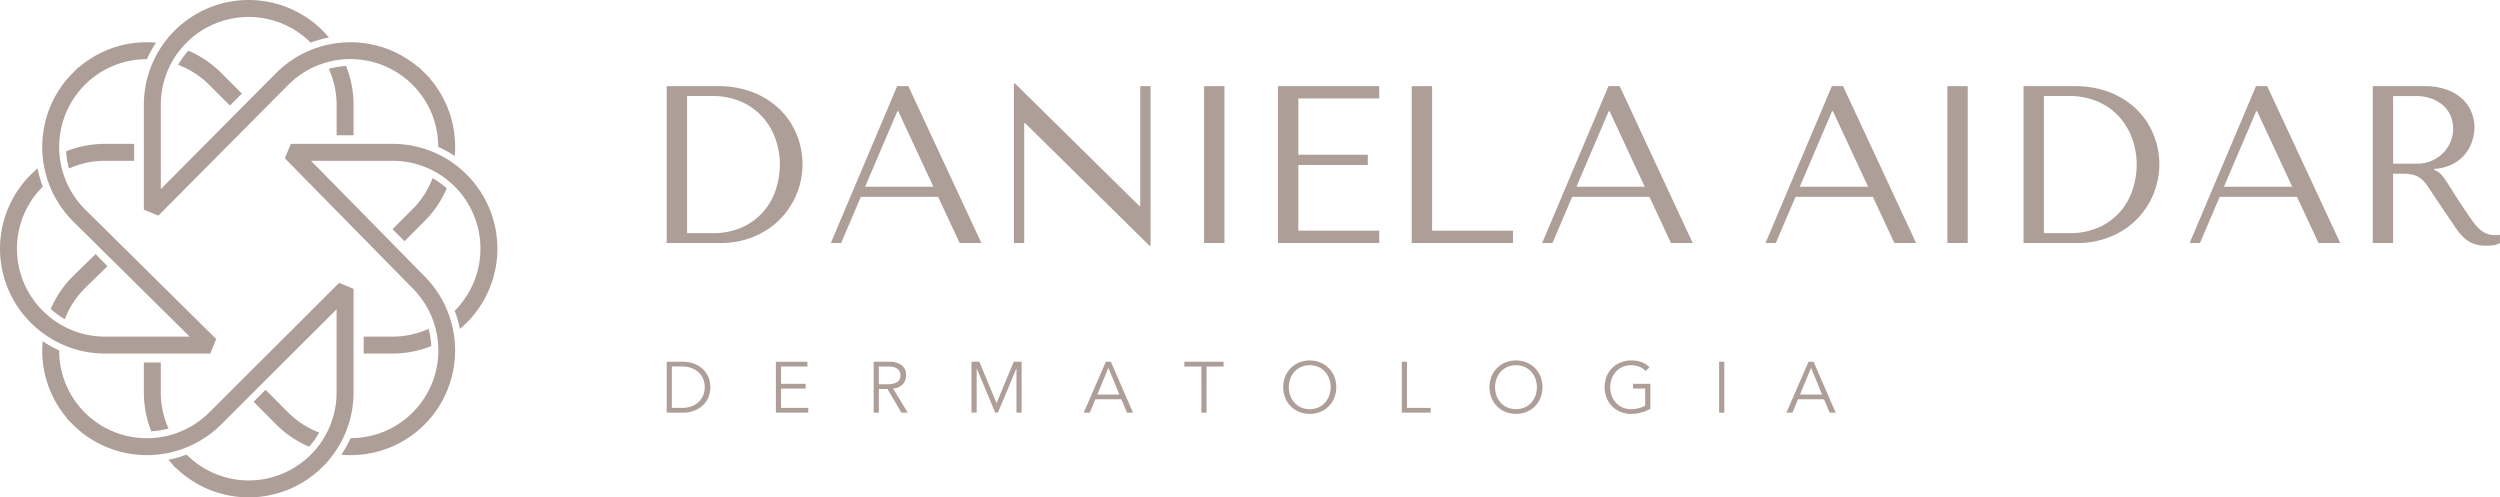 <svg xmlns="http://www.w3.org/2000/svg" viewBox="0 0 561.456 111.708">
  <g id="Group_5" data-name="Group 5" transform="translate(-140.217 -241.784)">
    <g id="Group_2" data-name="Group 2">
      <path id="Path_1" data-name="Path 1" d="M155.692,279.634a19.588,19.588,0,0,1,8.073-1.739h6.582v-3.8h-6.582a23.42,23.42,0,0,0-8.7,1.673A18.339,18.339,0,0,0,155.692,279.634Z" fill="#ae9e98"/>
      <path id="Path_2" data-name="Path 2" d="M163.765,321.185h23.672l1.338-3.255L177.116,306.4h0l-17.85-17.649a19.794,19.794,0,0,1-4.681-20.4h0c.209-.61.452-1.206.718-1.791.058-.128.115-.258.177-.385q.172-.359.36-.709c.1-.179.2-.356.3-.532.113-.2.222-.393.341-.585q.324-.52.682-1.022c.1-.132.2-.261.293-.391q.287-.381.59-.749c.1-.113.189-.227.286-.339.3-.346.61-.686.937-1.013a19.6,19.6,0,0,1,13.937-5.756,24.966,24.966,0,0,1,2.06-3.715c-.674-.056-1.352-.091-2.037-.091a23.382,23.382,0,0,0-15.247,5.584l-.058-.058-1.345,1.345c-.3.3-.594.616-.878.933-.065.071-.129.143-.192.215-.28.32-.554.645-.815.979l-.037.048c-.257.329-.5.665-.74,1.006l-.119.171c-.248.363-.487.73-.713,1.105l-.017.029q-.343.572-.653,1.161c-.013.025-.027.05-.04.076a23.219,23.219,0,0,0-1.6,3.885h0a23.654,23.654,0,0,0,5.811,23.7l2.427,2.4h0l23.8,23.528H163.765a19.542,19.542,0,0,1-6.683-1.171,19.986,19.986,0,0,1-7.2-4.574,19.644,19.644,0,0,1-1.527-26.3,20.224,20.224,0,0,1,1.472-1.64,25.294,25.294,0,0,1-1.167-4.093,24.014,24.014,0,0,0-3.275,3.354,23.449,23.449,0,0,0,1.817,31.376,23.819,23.819,0,0,0,8.585,5.45A23.349,23.349,0,0,0,163.765,321.185Z" fill="#ae9e98"/>
      <path id="Path_3" data-name="Path 3" d="M219.619,272.164v-6.832a23.405,23.405,0,0,0-1.682-8.722,18.331,18.331,0,0,0-3.868.628,19.62,19.62,0,0,1,1.745,8.094v6.832Z" fill="#ae9e98"/>
      <path id="Path_4" data-name="Path 4" d="M228.37,293.26l2.69,2.69,4.506-4.505a23.385,23.385,0,0,0,4.979-7.356,18.31,18.31,0,0,0-3.181-2.292,19.555,19.555,0,0,1-4.489,6.957Z" fill="#ae9e98"/>
      <path id="Path_5" data-name="Path 5" d="M202.264,337.132c.259.259.524.511.792.756.1.086.193.167.289.251.176.156.353.313.533.463.116.1.234.187.351.28.166.132.331.265.5.392.126.1.254.186.382.278.165.119.329.238.5.353.131.09.265.177.4.264.168.11.337.219.507.325.135.083.271.164.407.245.174.1.349.2.525.3q.2.113.41.222c.182.1.365.191.55.282.134.067.269.133.4.2.085.04.169.084.255.124v-.008c.185.085.369.173.556.253a18.2,18.2,0,0,0,2.292-3.181,19.616,19.616,0,0,1-2.374-1.086c-.3-.16-.588-.326-.876-.5-.1-.059-.2-.117-.293-.177q-.554-.349-1.085-.735c-.063-.046-.124-.1-.187-.142q-.447-.334-.878-.7c-.092-.078-.184-.156-.275-.235-.337-.294-.669-.6-.988-.915l-5.1-5.119-2.691,2.691,3.754,3.77,0,0Z" fill="#ae9e98"/>
      <path id="Path_6" data-name="Path 6" d="M236.464,315.639a19.62,19.62,0,0,1-8.087,1.741h-6.484v3.8h6.484a23.405,23.405,0,0,0,8.706-1.675A18.349,18.349,0,0,0,236.464,315.639Z" fill="#ae9e98"/>
      <path id="Path_7" data-name="Path 7" d="M228.377,274.09H205.543l-1.357,3.236,13.84,14.085h0l14.849,15.11a19.73,19.73,0,0,1-5.18,31.637l-.039.02c-.417.2-.841.393-1.271.568l-.2.077q-.6.237-1.217.436c-.031.009-.06.021-.091.03-.4.126-.811.234-1.221.335-.132.032-.264.063-.4.092-.39.087-.782.165-1.178.228-.138.022-.278.037-.416.056q-.437.06-.877.1c-.17.016-.34.033-.511.044-.445.031-.892.052-1.343.053a25.05,25.05,0,0,1-2.061,3.714c.674.057,1.352.091,2.037.091.362,0,.723-.01,1.082-.026.116-.005.23-.014.345-.02.246-.015.492-.032.737-.054.131-.012.261-.025.391-.039q.351-.038.7-.086c.126-.017.251-.033.377-.052.262-.04.524-.086.784-.135.089-.017.179-.031.268-.048q.511-.1,1.016-.227c.107-.026.212-.057.319-.084.233-.061.466-.124.7-.192.135-.04.268-.082.4-.124q.3-.1.608-.2c.137-.048.274-.1.41-.145.2-.075.406-.153.608-.234.126-.05.252-.1.376-.15q.439-.183.871-.384c.111-.052.221-.108.332-.162.218-.106.436-.214.651-.327.134-.07.265-.144.4-.217.174-.1.347-.193.519-.293.138-.081.274-.163.411-.247.166-.1.331-.207.495-.313.132-.085.264-.17.394-.258.183-.124.362-.252.541-.381.107-.076.215-.15.32-.228h0c.356-.265.7-.544,1.045-.83l0,0,.111-.1c.494-.418.976-.853,1.438-1.316.426-.426.829-.871,1.218-1.324l.127-.138,0,0a23.613,23.613,0,0,0-1.33-31.823l-5.735-5.836-19.763-20.112h18.3a19.727,19.727,0,0,1,13.963,33.678,24.8,24.8,0,0,1,1.16,4.091,23.532,23.532,0,0,0-15.123-41.574Z" fill="#ae9e98"/>
      <path id="Path_8" data-name="Path 8" d="M172.524,323.19v6.754a23.415,23.415,0,0,0,1.671,8.7,18.383,18.383,0,0,0,3.869-.624,19.617,19.617,0,0,1-1.735-8.072V323.19Z" fill="#ae9e98"/>
      <path id="Path_9" data-name="Path 9" d="M164.346,301.569l-2.657-2.724-5.112,4.986a23.361,23.361,0,0,0-4.972,7.338,18.509,18.509,0,0,0,3.177,2.3,19.512,19.512,0,0,1,4.468-6.927Z" fill="#ae9e98"/>
      <path id="Path_10" data-name="Path 10" d="M219.619,317.38V306.661l-3.247-1.347-14.388,14.36h0l-14.8,14.768a19.843,19.843,0,0,1-23.925,3.081h0a19.893,19.893,0,0,1-2.006-1.346l-.191-.149q-.366-.287-.719-.592c-.075-.065-.152-.129-.226-.2-.291-.258-.576-.522-.853-.8a19.6,19.6,0,0,1-5.756-13.951,25.328,25.328,0,0,1-3.712-2.074c-.058.683-.093,1.371-.093,2.065a23.375,23.375,0,0,0,5.584,15.247l-.059.058,1.346,1.345c.361.362.736.705,1.117,1.04.09.079.18.156.27.233.376.321.757.631,1.15.925l.019.015c.429.321.869.624,1.316.913l.135.085c.442.281.891.55,1.35.8h0a23.653,23.653,0,0,0,27.941-4.009l18.931-18.893h0l7.007-6.994v18.7a19.766,19.766,0,0,1-19.743,19.743c-.318,0-.634-.009-.948-.024-.145-.007-.289-.02-.433-.03-.163-.011-.326-.022-.487-.037-.191-.019-.382-.042-.573-.066l-.318-.04q-.337-.049-.673-.109c-.062-.011-.123-.021-.184-.033q-.386-.072-.768-.159l-.051-.012a19.759,19.759,0,0,1-8.577-4.419h-.007c-.322-.283-.638-.573-.94-.876a25.447,25.447,0,0,1-4.082,1.168c.368.438.757.858,1.155,1.269l-.067.039,1.261,1.11a23.559,23.559,0,0,0,8.4,4.856l.011,0a23.349,23.349,0,0,0,2.9.746c.062.011.124.026.187.037.23.042.462.076.694.111.177.027.354.053.532.076.194.025.388.047.584.067q.357.036.716.061c.154.011.306.024.461.031.4.021.807.035,1.212.035a23.575,23.575,0,0,0,23.548-23.548Z" fill="#ae9e98"/>
      <g id="Group_1" data-name="Group 1">
        <path id="Path_11" data-name="Path 11" d="M242.224,271.629l0-.033q-.069-.51-.159-1.015l-.018-.1c-.059-.322-.124-.643-.2-.961-.008-.032-.014-.064-.022-.1-.079-.342-.164-.683-.258-1.021v0q-.289-1.039-.672-2.044c-.013-.035-.027-.069-.041-.1-.108-.281-.221-.559-.341-.834-.037-.088-.077-.174-.116-.261-.1-.222-.2-.442-.306-.66-.052-.106-.1-.211-.157-.316q-.148-.3-.308-.59c-.06-.112-.121-.225-.183-.336-.106-.189-.216-.374-.327-.56-.066-.11-.13-.222-.2-.331-.127-.2-.259-.4-.392-.6-.065-.1-.127-.2-.194-.293-.169-.245-.341-.488-.52-.728h0q-.456-.612-.957-1.2l.058-.058-1.345-1.345L234.22,256.8l-.058.058a23.608,23.608,0,0,0-31.9,1.292l-25.931,26.106V265.332A19.726,19.726,0,0,1,210,251.363a24.806,24.806,0,0,1,4.088-1.166,23.532,23.532,0,0,0-41.564,15.135v23.537l3.252,1.341,10.035-10.1h0l11.041-11.116,5.69-5.728h0l2.413-2.429a19.736,19.736,0,0,1,30.129,2.634l0,0q.431.612.81,1.254l.005.009a19.375,19.375,0,0,1,1.313,2.66l.006.013c.171.428.325.863.466,1.3l.063.2c.13.422.248.849.35,1.28.016.069.03.138.045.207q.131.58.226,1.169c.012.078.028.155.04.233.061.411.107.827.143,1.244.011.125.021.25.029.376.031.448.053.9.053,1.352a25.141,25.141,0,0,1,3.714,2.06c.057-.673.091-1.352.091-2.036A24.07,24.07,0,0,0,242.224,271.629Z" fill="#ae9e98"/>
        <path id="Path_12" data-name="Path 12" d="M189.878,258.143a23.374,23.374,0,0,0-7.356-4.979,18.386,18.386,0,0,0-2.292,3.181,19.546,19.546,0,0,1,6.957,4.489l4.659,4.658,2.69-2.69Z" fill="#ae9e98"/>
      </g>
    </g>
    <g id="Group_4" data-name="Group 4">
      <g id="Group_3" data-name="Group 3">
        <path id="Path_13" data-name="Path 13" d="M289.947,323.028h3.793a6.764,6.764,0,0,1,2.138.356,5.881,5.881,0,0,1,1.937,1.073,5.443,5.443,0,0,1,1.4,1.791,6.118,6.118,0,0,1,0,5,5.467,5.467,0,0,1-1.4,1.784,5.9,5.9,0,0,1-1.937,1.073,6.762,6.762,0,0,1-2.138.355h-3.793Zm1.162,10.362h2.26a5.924,5.924,0,0,0,2.267-.4,4.682,4.682,0,0,0,1.6-1.049,4.161,4.161,0,0,0,.944-1.485,4.964,4.964,0,0,0,0-3.437,4.178,4.178,0,0,0-.944-1.485,4.7,4.7,0,0,0-1.6-1.049,5.944,5.944,0,0,0-2.267-.4h-2.26Z" fill="#ae9e98"/>
        <path id="Path_14" data-name="Path 14" d="M315.625,333.39h6.117v1.065h-7.279V323.028h7.085v1.066h-5.923v3.889h5.535v1.066h-5.535Z" fill="#ae9e98"/>
        <path id="Path_15" data-name="Path 15" d="M337.59,334.455h-1.162V323.028h3.518a4.487,4.487,0,0,1,2.752.759,2.686,2.686,0,0,1,1.009,2.292,2.852,2.852,0,0,1-.751,2.009,3.22,3.22,0,0,1-2.171.944l3.293,5.423h-1.42l-3.132-5.31H337.59Zm0-6.375h2.066a4.673,4.673,0,0,0,1.315-.161,2.457,2.457,0,0,0,.864-.428,1.551,1.551,0,0,0,.467-.63,2.064,2.064,0,0,0,.146-.782,2.024,2.024,0,0,0-.146-.767,1.613,1.613,0,0,0-.467-.637,2.284,2.284,0,0,0-.864-.428,4.89,4.89,0,0,0-1.315-.153H337.59Z" fill="#ae9e98"/>
        <path id="Path_16" data-name="Path 16" d="M364.026,332.325l3.857-9.3h1.775v11.427H368.5v-9.877h-.032l-4.132,9.877h-.613l-4.132-9.877h-.032v9.877h-1.162V323.028h1.775Z" fill="#ae9e98"/>
        <path id="Path_17" data-name="Path 17" d="M384.958,334.455H383.6l4.971-11.427h1.13l4.97,11.427h-1.355l-1.259-3h-5.842Zm1.7-4.067h4.954l-2.469-6Z" fill="#ae9e98"/>
        <path id="Path_18" data-name="Path 18" d="M411.184,334.455h-1.162V324.094H406.2v-1.066h8.813v1.066h-3.826Z" fill="#ae9e98"/>
        <path id="Path_19" data-name="Path 19" d="M440.315,328.742a6.257,6.257,0,0,1-.452,2.4,5.667,5.667,0,0,1-3.138,3.148,6.424,6.424,0,0,1-4.729,0,5.665,5.665,0,0,1-3.139-3.148,6.622,6.622,0,0,1,0-4.809A5.667,5.667,0,0,1,432,323.19a6.411,6.411,0,0,1,4.729,0,5.67,5.67,0,0,1,3.138,3.147A6.262,6.262,0,0,1,440.315,328.742Zm-1.258,0a5.518,5.518,0,0,0-.323-1.881,4.78,4.78,0,0,0-.928-1.573,4.474,4.474,0,0,0-1.477-1.081,5,5,0,0,0-3.938,0,4.474,4.474,0,0,0-1.477,1.081,4.78,4.78,0,0,0-.928,1.573,5.652,5.652,0,0,0,0,3.761,4.785,4.785,0,0,0,.928,1.574,4.474,4.474,0,0,0,1.477,1.081,5.012,5.012,0,0,0,3.938,0,4.474,4.474,0,0,0,1.477-1.081,4.785,4.785,0,0,0,.928-1.574A5.508,5.508,0,0,0,439.057,328.742Z" fill="#ae9e98"/>
        <path id="Path_20" data-name="Path 20" d="M456.2,333.39h5.327v1.065h-6.489V323.028H456.2Z" fill="#ae9e98"/>
        <path id="Path_21" data-name="Path 21" d="M486.635,328.742a6.257,6.257,0,0,1-.452,2.4,5.673,5.673,0,0,1-3.139,3.148,6.424,6.424,0,0,1-4.729,0,5.673,5.673,0,0,1-3.139-3.148,6.622,6.622,0,0,1,0-4.809,5.675,5.675,0,0,1,3.139-3.147,6.411,6.411,0,0,1,4.729,0,5.675,5.675,0,0,1,3.139,3.147A6.262,6.262,0,0,1,486.635,328.742Zm-1.259,0a5.518,5.518,0,0,0-.323-1.881,4.78,4.78,0,0,0-.928-1.573,4.464,4.464,0,0,0-1.477-1.081,5,5,0,0,0-3.938,0,4.46,4.46,0,0,0-1.476,1.081,4.745,4.745,0,0,0-.928,1.573,5.636,5.636,0,0,0,0,3.761,4.75,4.75,0,0,0,.928,1.574,4.46,4.46,0,0,0,1.476,1.081,5.012,5.012,0,0,0,3.938,0,4.464,4.464,0,0,0,1.477-1.081,4.785,4.785,0,0,0,.928-1.574A5.508,5.508,0,0,0,485.376,328.742Z" fill="#ae9e98"/>
        <path id="Path_22" data-name="Path 22" d="M509.8,325.127a4.251,4.251,0,0,0-1.388-.969,5.057,5.057,0,0,0-3.842.049,4.46,4.46,0,0,0-1.476,1.081,4.746,4.746,0,0,0-.928,1.573,5.636,5.636,0,0,0,0,3.761,4.751,4.751,0,0,0,.928,1.574,4.46,4.46,0,0,0,1.476,1.081,4.636,4.636,0,0,0,1.969.4,6.625,6.625,0,0,0,1.7-.217,6.082,6.082,0,0,0,1.461-.59v-3.824H506.97v-1.066h3.89v5.6a8.363,8.363,0,0,1-2.123.863,8.791,8.791,0,0,1-2.2.3,6.111,6.111,0,0,1-2.364-.451,5.673,5.673,0,0,1-3.139-3.148,6.622,6.622,0,0,1,0-4.809,5.675,5.675,0,0,1,3.139-3.147,6.112,6.112,0,0,1,2.364-.452,6.646,6.646,0,0,1,2.365.379,5.013,5.013,0,0,1,1.767,1.154Z" fill="#ae9e98"/>
        <path id="Path_23" data-name="Path 23" d="M527.467,334.455H526.3V323.028h1.163Z" fill="#ae9e98"/>
        <path id="Path_24" data-name="Path 24" d="M542.766,334.455h-1.355l4.971-11.427h1.13l4.97,11.427h-1.355l-1.259-3h-5.842Zm1.7-4.067h4.954l-2.469-6Z" fill="#ae9e98"/>
      </g>
      <path id="Path_25" data-name="Path 25" d="M289.947,296.359V261.134h11.574a21.2,21.2,0,0,1,7.649,1.333,18.053,18.053,0,0,1,5.963,3.674,16.448,16.448,0,0,1,3.875,5.561,17.6,17.6,0,0,1-3.976,19.675,17.815,17.815,0,0,1-5.812,3.673,19.165,19.165,0,0,1-7.1,1.309Zm4.58-2.215h5.521a16.093,16.093,0,0,0,7-1.383,13.949,13.949,0,0,0,4.744-3.6,14.213,14.213,0,0,0,2.711-4.956,18.289,18.289,0,0,0,.853-5.46,17.034,17.034,0,0,0-1-5.812A14.7,14.7,0,0,0,311.419,268a13.912,13.912,0,0,0-4.794-3.4,16.215,16.215,0,0,0-6.577-1.258h-5.521Z" fill="#ae9e98"/>
      <path id="Path_26" data-name="Path 26" d="M333.55,285.993l-4.428,10.366h-2.314L341.7,261.134h2.515l16.4,35.225h-4.881l-4.831-10.366Zm8.4-19.223h-.2l-7.246,16.958h15.348Z" fill="#ae9e98"/>
      <path id="Path_27" data-name="Path 27" d="M398.616,261.134v35.829h-.252l-27.928-27.526h-.2v26.922H367.92V260.53h.251L396.1,288.056h.2V261.134Z" fill="#ae9e98"/>
      <path id="Path_28" data-name="Path 28" d="M415.209,261.134v35.225H410.63V261.134Z" fill="#ae9e98"/>
      <path id="Path_29" data-name="Path 29" d="M449.968,261.134V263.9H431.8v12.63h15.6v2.315H431.8v14.744h18.166v2.768H427.223V261.134Z" fill="#ae9e98"/>
      <path id="Path_30" data-name="Path 30" d="M457.264,296.359V261.134h4.579v32.457h18.166v2.768Z" fill="#ae9e98"/>
      <path id="Path_31" data-name="Path 31" d="M493.3,285.993l-4.428,10.366h-2.315l14.895-35.225h2.516l16.4,35.225h-4.881l-4.831-10.366Zm8.4-19.223h-.2l-7.246,16.958H509.6Z" fill="#ae9e98"/>
      <path id="Path_32" data-name="Path 32" d="M543.463,285.993l-4.428,10.366H536.72l14.9-35.225h2.516l16.405,35.225h-4.881l-4.831-10.366Zm8.4-19.223h-.2l-7.246,16.958h15.348Z" fill="#ae9e98"/>
      <path id="Path_33" data-name="Path 33" d="M582.135,261.134v35.225h-4.579V261.134Z" fill="#ae9e98"/>
      <path id="Path_34" data-name="Path 34" d="M594.665,296.359V261.134h11.574a21.189,21.189,0,0,1,7.648,1.333,18.068,18.068,0,0,1,5.964,3.674,16.459,16.459,0,0,1,3.874,5.561,17.6,17.6,0,0,1-3.975,19.675,17.826,17.826,0,0,1-5.812,3.673,19.174,19.174,0,0,1-7.1,1.309Zm4.579-2.215h5.522a16.088,16.088,0,0,0,7-1.383,13.963,13.963,0,0,0,4.745-3.6,14.211,14.211,0,0,0,2.71-4.956,18.291,18.291,0,0,0,.854-5.46,17.058,17.058,0,0,0-1-5.812A14.7,14.7,0,0,0,616.136,268a13.9,13.9,0,0,0-4.794-3.4,16.21,16.21,0,0,0-6.576-1.258h-5.522Z" fill="#ae9e98"/>
      <path id="Path_35" data-name="Path 35" d="M638.721,285.993l-4.428,10.366h-2.315l14.895-35.225h2.516l16.405,35.225h-4.881l-4.831-10.366Zm8.4-19.223h-.2l-7.246,16.958h15.348Z" fill="#ae9e98"/>
      <path id="Path_36" data-name="Path 36" d="M684.513,261.134a14.485,14.485,0,0,1,5.585.931,9.96,9.96,0,0,1,3.5,2.314,8.134,8.134,0,0,1,1.811,2.995,9.56,9.56,0,0,1,.529,2.969,10.292,10.292,0,0,1-.5,3.094,8.8,8.8,0,0,1-4.417,5.208,10.2,10.2,0,0,1-4.142,1.057v.2l.5.251a3.646,3.646,0,0,1,1.032.755,12.276,12.276,0,0,1,1.107,1.46q.68,1.006,1.829,2.843t3.241,4.906q.7,1.056,1.349,1.887a8.918,8.918,0,0,0,1.356,1.409,4.976,4.976,0,0,0,3.371,1.182,4.984,4.984,0,0,0,.5-.025c.167-.016.335-.042.5-.075v1.862a4,4,0,0,1-1.41.5,13.271,13.271,0,0,1-1.811.1,7.4,7.4,0,0,1-2.586-.4,6.912,6.912,0,0,1-1.923-1.082,9.146,9.146,0,0,1-1.57-1.636q-.723-.954-1.469-2.113l-3.991-5.887q-.91-1.41-1.566-2.366a7.164,7.164,0,0,0-1.414-1.559,4.612,4.612,0,0,0-1.693-.856,9.234,9.234,0,0,0-2.348-.252h-2.223v15.55H673.09V261.134Zm-6.844,17.411h5.2a8.49,8.49,0,0,0,3.56-.7,8.188,8.188,0,0,0,2.6-1.837,7.781,7.781,0,0,0,2.121-5.259,7.481,7.481,0,0,0-.581-2.969,6.507,6.507,0,0,0-1.692-2.34,8.082,8.082,0,0,0-2.652-1.534,10.178,10.178,0,0,0-3.459-.554h-5.1Z" fill="#ae9e98"/>
    </g>
  </g>
</svg>
